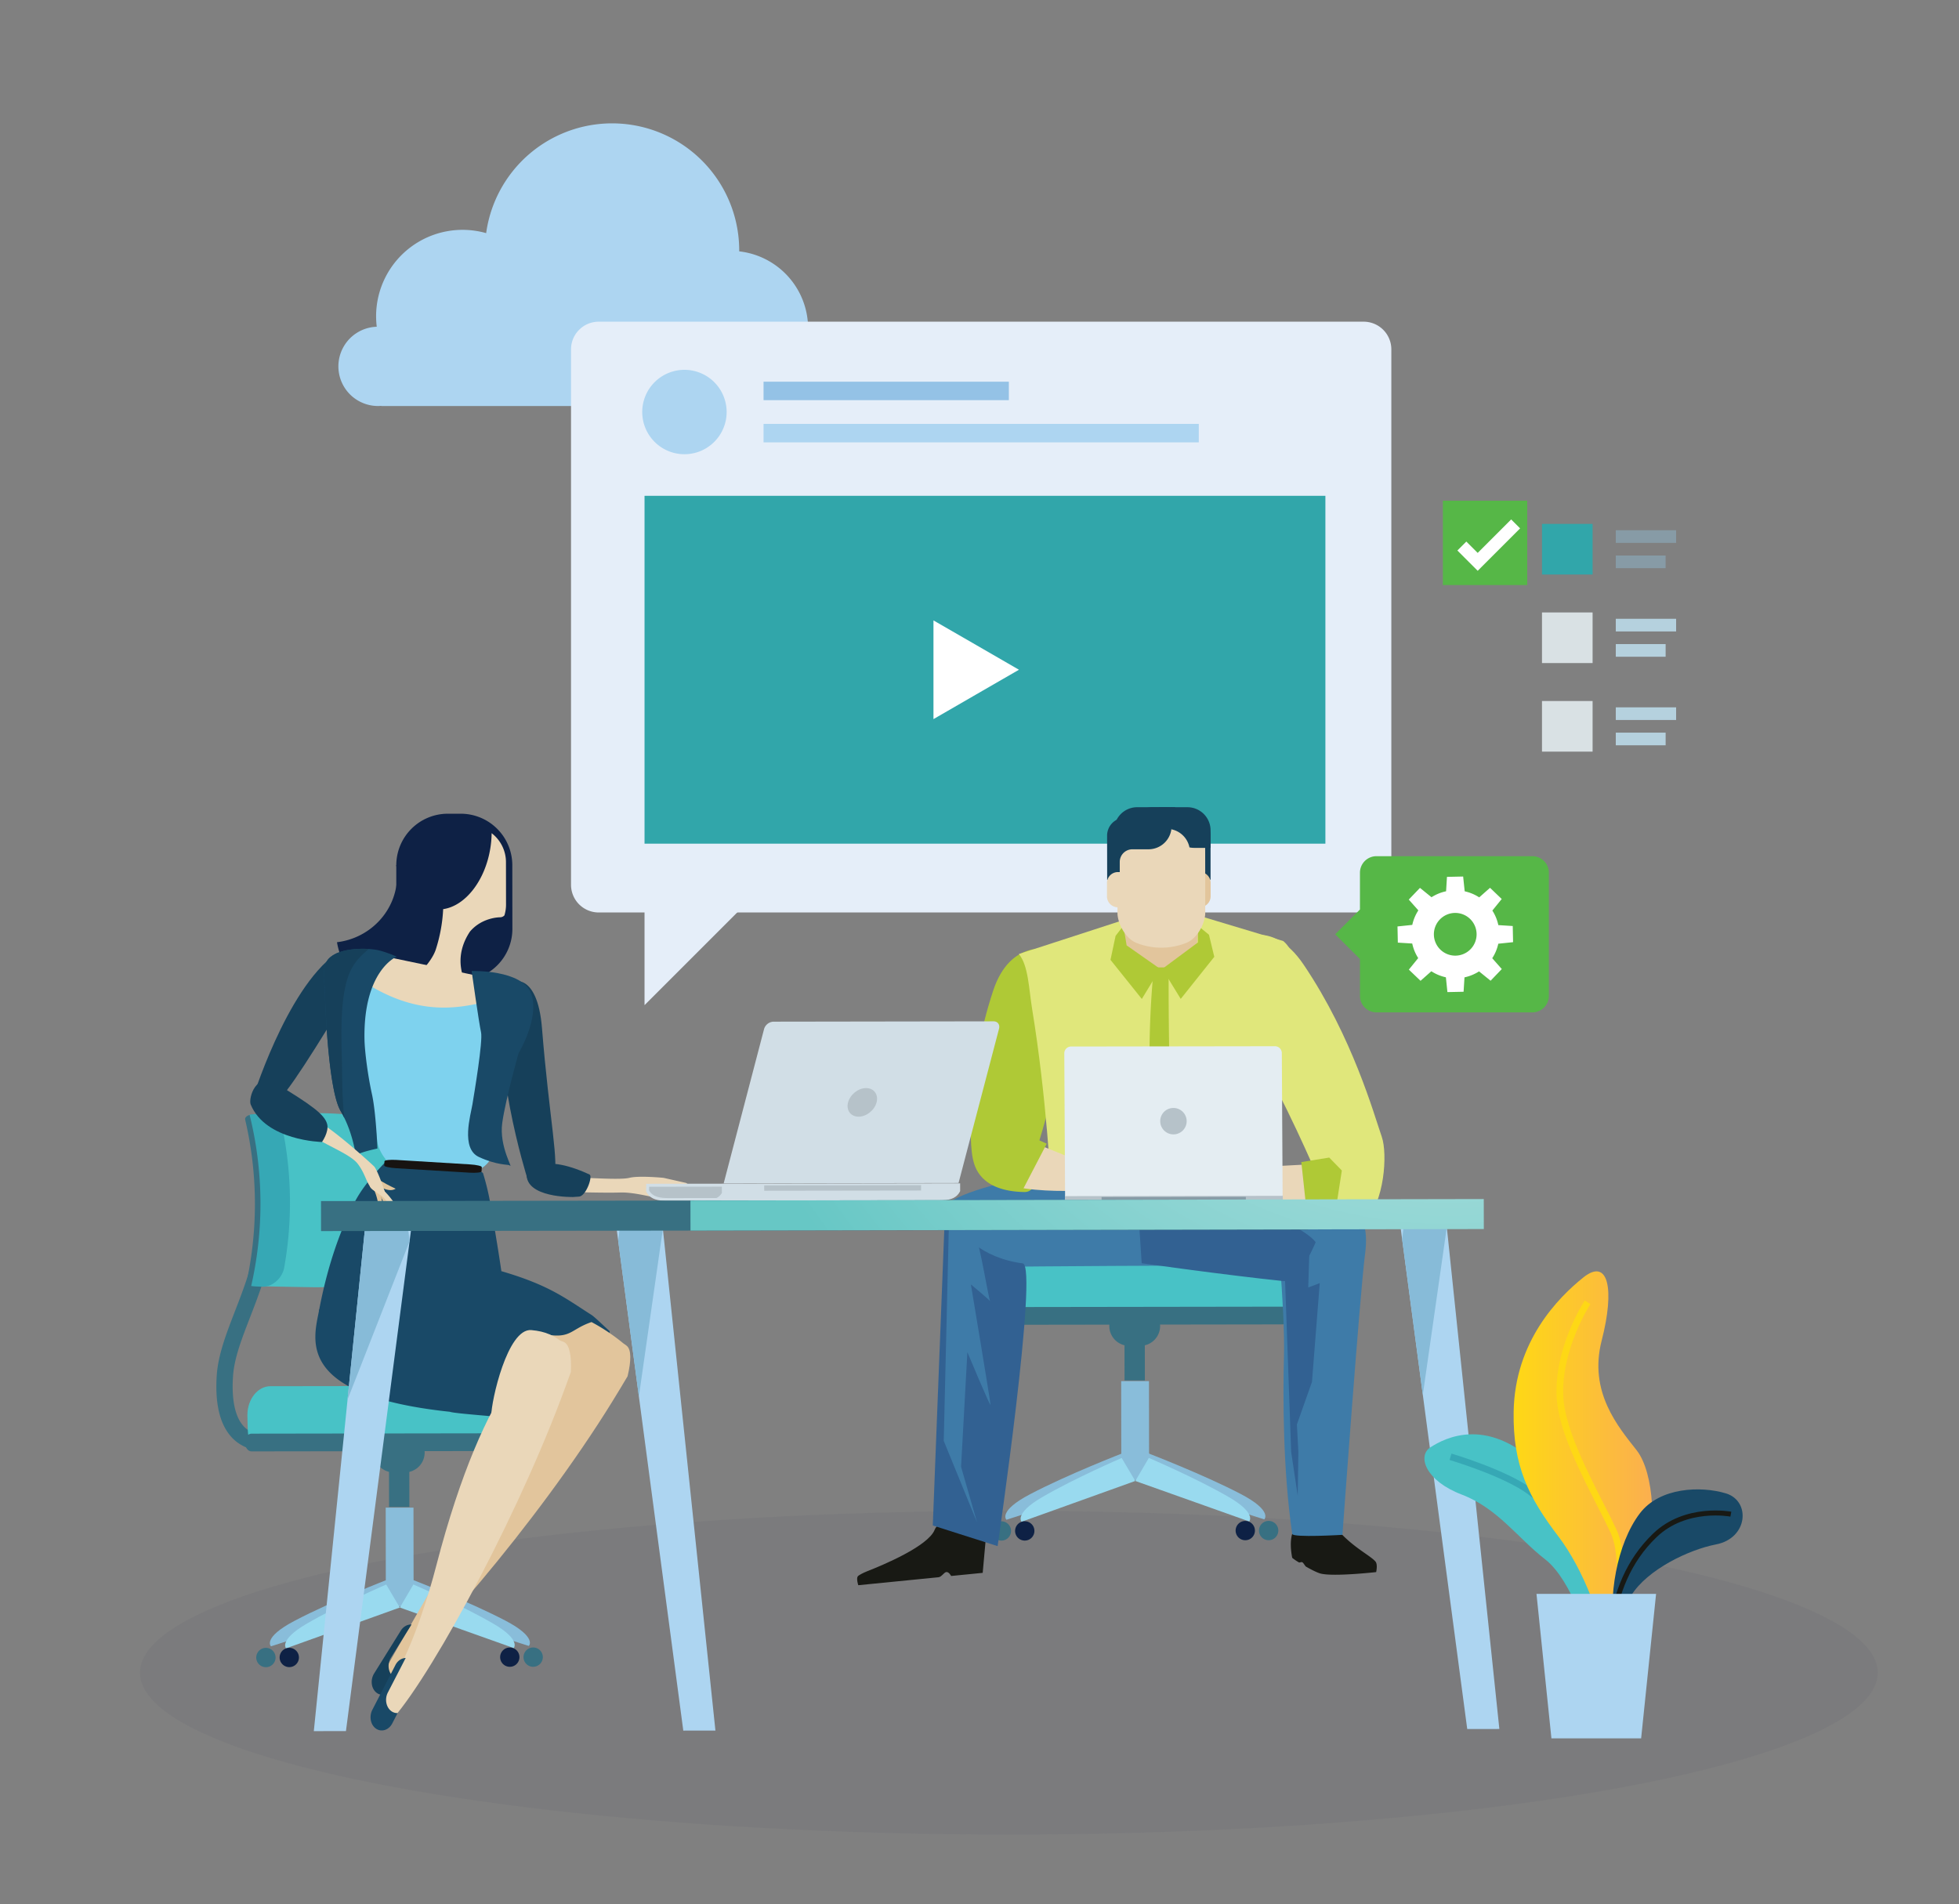 <svg xmlns="http://www.w3.org/2000/svg" xmlns:xlink="http://www.w3.org/1999/xlink" viewBox="0 0 1843.49 1792.16"><rect x="0" y="0" width="1843.49" height="1792.16" fill="#808080" stroke="none"/><defs><style>.cls-1{isolation:isolate;}.cls-2{fill:#404463;opacity:0.07;mix-blend-mode:multiply;}.cls-3{fill:#add5f1;}.cls-4{fill:#e5eef9;}.cls-5{fill:#94c2e6;}.cls-6{fill:#31a6aa;}.cls-7{fill:#fff;}.cls-8{fill:#89bdda;}.cls-9{fill:#99daef;}.cls-10{fill:#0e2145;}.cls-11{fill:#387082;}.cls-12{fill:#48c2c6;}.cls-13{fill:#3e7ba8;}.cls-14{fill:#afc936;}.cls-15{fill:#e0e77b;}.cls-16{fill:#e2c59c;}.cls-17{fill:#16405a;}.cls-18{fill:#ead7b9;}.cls-19{fill:#181914;}.cls-20{fill:#326192;}.cls-21{fill:#b6c2c9;}.cls-22{fill:#879ba6;}.cls-23{fill:#e4edf2;}.cls-24{fill:#36a8b5;}.cls-25{fill:#194967;}.cls-26{fill:#7ed2ee;}.cls-27{fill:#171311;}.cls-28{fill:#d1dee6;}.cls-29{fill:#87bbd8;}.cls-30{fill:url(#New_Gradient_Swatch_83);}.cls-31,.cls-32,.cls-36,.cls-37,.cls-40{fill:none;}.cls-31{stroke:#879ba6;}.cls-31,.cls-37,.cls-40{stroke-miterlimit:10;}.cls-31,.cls-32,.cls-36{stroke-width:11.91px;}.cls-32{stroke:#b5d1de;}.cls-33{fill:url(#linear-gradient);}.cls-34{fill:url(#linear-gradient-2);}.cls-35{fill:#56b747;}.cls-36{stroke:#fff;}.cls-37{stroke:#36a8b5;stroke-width:6.28px;}.cls-38{fill:url(#linear-gradient-3);}.cls-39{fill:#fed815;}.cls-40{stroke:#181914;stroke-width:4.69px;}</style><radialGradient id="New_Gradient_Swatch_83" cx="-8665.76" cy="741.86" r="734.74" gradientTransform="matrix(-1, 0, 0, 1, -7304.13, -16.29)" gradientUnits="userSpaceOnUse"><stop offset="0" stop-color="#d1ecea"/><stop offset="1" stop-color="#67c7c5"/></radialGradient><linearGradient id="linear-gradient" x1="1451.07" y1="600.2" x2="1498.69" y2="600.2" gradientUnits="userSpaceOnUse"><stop offset="0" stop-color="#d9e1e4"/><stop offset="1" stop-color="#d9e1e4"/></linearGradient><linearGradient id="linear-gradient-2" x1="1451.07" y1="683.55" x2="1498.69" y2="683.55" xlink:href="#linear-gradient"/><linearGradient id="linear-gradient-3" x1="-19465.53" y1="1380.69" x2="-19335.05" y2="1380.69" gradientTransform="matrix(-1, 0, 0, 1, -17910.7, 0)" gradientUnits="userSpaceOnUse"><stop offset="0" stop-color="#fbaf4f"/><stop offset="1" stop-color="#fed815"/></linearGradient></defs><g class="cls-1"><g id="Layer_1" data-name="Layer 1"><ellipse class="cls-2" cx="949.38" cy="1574.21" rx="817.64" ry="152.32"/><path class="cls-3" d="M354.53,307.5a83.22,83.22,0,0,1-.61-9.66A81.36,81.36,0,0,1,457.49,219.4a119.63,119.63,0,0,1,238.14,16.36c0,.27,0,.54,0,.8a73,73,0,0,1-8.34,145.54H358.88l-.06-.16c-1.05.08-2.08.16-3.15.16a37.31,37.31,0,0,1-1.14-74.6Z"/><polygon class="cls-4" points="606.53 742.99 606.53 945.95 782.43 770.05 606.53 742.99"/><path class="cls-4" d="M1309.3,832.67a26.08,26.08,0,0,1-26.08,26.07H563.41a26.06,26.06,0,0,1-26.06-26.07V328.8a26.06,26.06,0,0,1,26.06-26.06h719.81a26.07,26.07,0,0,1,26.08,26.06Z"/><path class="cls-3" d="M683.79,387.76a39.71,39.71,0,1,1-39.72-39.71A39.71,39.71,0,0,1,683.79,387.76Z"/><rect class="cls-3" x="718.53" y="398.93" width="409.57" height="17.37"/><rect class="cls-5" x="718.53" y="359.21" width="230.84" height="17.38"/><rect class="cls-6" x="606.53" y="466.62" width="640.71" height="327.36"/><polygon class="cls-7" points="958.87 630.3 918.67 653.51 878.43 676.76 878.43 630.3 878.43 583.87 918.67 607.07 958.87 630.3"/><path class="cls-8" d="M1057.21,1367.32l14.93,22.69-125.05,40.26s-8.37-8,22.3-24.08C1005.11,1387.44,1057.21,1367.32,1057.21,1367.32Z"/><path class="cls-8" d="M1079.43,1367.28,1064.57,1390l125.17,39.89s8.34-8-22.38-24C1131.59,1387.25,1079.43,1367.28,1079.43,1367.28Z"/><rect class="cls-8" x="1055.22" y="1299.72" width="26.14" height="93.08" transform="translate(-1.96 1.56) rotate(-0.08)"/><path class="cls-9" d="M1055.54,1372.1l12.79,21.66-107,38.4s-7.16-7.61,19.09-23C1011,1391.29,1055.54,1372.1,1055.54,1372.1Z"/><path class="cls-9" d="M1081.11,1372.07l-12.72,21.69,107.17,38.09s7.13-7.64-19.16-22.92C1125.77,1391.13,1081.11,1372.07,1081.11,1372.07Z"/><path class="cls-10" d="M973.42,1440.75a9.09,9.09,0,1,1-9.09-9.07A9.07,9.07,0,0,1,973.42,1440.75Z"/><path class="cls-10" d="M1180.93,1440.45a9.08,9.08,0,1,1-9.09-9.08A9.07,9.07,0,0,1,1180.93,1440.45Z"/><path class="cls-11" d="M951.43,1440.78a9.09,9.09,0,1,1-9.1-9.07A9.08,9.08,0,0,1,951.43,1440.78Z"/><path class="cls-11" d="M1202.93,1440.42a9.09,9.09,0,1,1-9.1-9.08A9.08,9.08,0,0,1,1202.93,1440.42Z"/><rect class="cls-11" x="1058.3" y="1265.61" width="19.12" height="33.47" transform="translate(-1.65 1.38) rotate(-0.07)"/><path class="cls-11" d="M1091.71,1247.89a18.64,18.64,0,0,1-18.61,18.68h-10.52A18.66,18.66,0,0,1,1043.9,1248h0a18.65,18.65,0,0,1,18.63-18.67l10.51,0a18.64,18.64,0,0,1,18.67,18.62Z"/><path class="cls-12" d="M1209.92,1230.66c.45-2.19.7-16,.69-18.32,0-15.06-9.77-27.25-21.78-27.23l-242.23.36c-12,0-21.71,12.23-21.69,27.28,0,2.37.29,16.13.74,18.33Z"/><path class="cls-11" d="M922.71,1238.47c0,4.61,2.7,8.33,6,8.33l278.14-.41c3.33,0,6-3.74,6-8.34h0c0-4.61-2.71-8.35-6-8.34l-278.14.4c-3.33,0-6,3.75-6,8.36Z"/><path class="cls-13" d="M1126.4,1191s-145.86.52-202.15,1.46c-39,.64-42.58-54.89-27.23-63.26,46.61-25.46,192.13-38.72,192.13-38.72l99.12,90.76S1182.72,1181.1,1126.4,1191Z"/><path class="cls-14" d="M988.44,893.57s-37.5-10.43-53.76,38.56c-24.93,75.19-22.62,144.1-19.11,158.79,1.61,6.76,6.47,30.09,48.37,30.93,17,.34,10.14-36.06,10.14-36.06s10.85-30.93,22.37-83.26S988.44,893.57,988.44,893.57Z"/><path class="cls-15" d="M958.78,897.84l96.13-31.24,72.79-5,79.8,24s26.13,18,2,75.81-14.7,148.43-14.7,148.43L989,1116.76s-4-83.74-17.78-167.49C968.18,930.57,967.77,908.57,958.78,897.84Z"/><path class="cls-14" d="M1100.25,1112.55l-10.48,0A871.57,871.57,0,0,1,1091,867.68l9.48,5.64C1098,955.73,1102.64,1038.13,1100.25,1112.55Z"/><path class="cls-16" d="M1059,889.25c1.44,11.14,10.53,20.76,20.09,21.2l27.18-.05c9.56-.46,18.63-10.11,20-21.25q3.29-27.49,6.59-55c1.48-11-5.09-33.06-19.56-39.56a52,52,0,0,0-41.62,0c-14.46,6.54-21,28.64-19.47,39.63Q1055.67,861.76,1059,889.25Z"/><polygon class="cls-14" points="1093.81 911.8 1111.11 940.08 1142.69 900.47 1137.68 879.68 1127.4 871.26 1127.29 886.93 1093.81 911.8"/><polygon class="cls-14" points="1091.71 911.8 1074.5 940.13 1045.01 903.33 1049.81 880.73 1057.17 871.2 1060.19 889.69 1091.71 911.8"/><path class="cls-17" d="M1096.62,759.69a21.7,21.7,0,0,1,18.21,9.81h7.46a16.86,16.86,0,0,1,16.89,16.83l0,41.63-11.86,0,0-16.92a11.87,11.87,0,0,0-11.87-11.85h-3.21a21.75,21.75,0,0,1-21.78-21.72l0-17.79Z"/><path class="cls-16" d="M1117.76,843.5a10.31,10.31,0,0,0,10.34,10.3h.85a10.32,10.32,0,0,0,10.31-10.34l0-12.53a10.33,10.33,0,0,0-10.34-10.3h-.85a10.35,10.35,0,0,0-9.44,6.16"/><path class="cls-17" d="M1105.88,776.22l0-16.55H1099l-18,0h-10.88a21.75,21.75,0,0,0-21.72,21.79l0,16.53h6.84l18,0h10.88A21.74,21.74,0,0,0,1105.88,776.22Z"/><path class="cls-18" d="M1051.6,859.42c.05,8.64,6.67,23.27,17.64,27.89a63.29,63.29,0,0,0,47.38-.07c11-4.65,17.52-19.29,17.56-28q0-36.81-.1-73.64c0-8.71-8.65-16-19.37-16.2l-43.91.06c-10.7.22-19.39,7.54-19.31,16.25Q1051.53,822.57,1051.6,859.42Z"/><path class="cls-17" d="M1084.29,759.71a21.7,21.7,0,0,0-18.18,9.86h-7.47a16.85,16.85,0,0,0-16.82,16.88l.06,41.63h11.85l0-16.93a11.87,11.87,0,0,1,11.85-11.87h-4l19.2,0a21.75,21.75,0,0,0,21.72-21.79l0-17.79Z"/><path class="cls-18" d="M1063.22,831a10.32,10.32,0,0,0-10.34-10.29H1052a10.31,10.31,0,0,0-10.3,10.31l0,12.54a10.33,10.33,0,0,0,10.33,10.31h.86a10.33,10.33,0,0,0,9.44-6.17"/><path class="cls-17" d="M1102.44,780.5a21.65,21.65,0,0,1-.44-4.28l0-16.54h6.84l8.56,0a21.76,21.76,0,0,1,21.79,21.73l0,16.53h-15.41a21.16,21.16,0,0,1-4.46-.46A21.76,21.76,0,0,0,1102.44,780.5Z"/><path class="cls-19" d="M1294.4,1469.63c2.25,2.72.62,9.88.62,9.88s-39.25,4.42-51.89,1.48c-3.29-.77-8.83-3.58-14.07-6.57-.88-.51-2.44-3.52-3.29-4-1.58-.94-2.4.63-3.76-.22a44.88,44.88,0,0,1-6-4.14c-3.48-18,1.1-25.26,1.1-25.26s33.42-11.16,39.69-3.42C1271.57,1455.57,1289.48,1463.68,1294.4,1469.63Z"/><path class="cls-19" d="M927.43,1450.56l-2.67,29.67-29.7,2.94s-2.06-4-4.56-3.7c-2.12.22-4.44,4.61-7.32,4.89-6.25.63-13.17,1.31-15.95,1.58l-59.57,5.92s-1.95-6-.53-8.25c.74-1.17,5.52-3.55,8.74-4.82,14.91-5.82,57.46-23.64,63.64-39C887,1421,927.43,1450.56,927.43,1450.56Z"/><path class="cls-18" d="M971.79,1075l100.45,40.86s-71.2,10.26-115.74,1.25C926.39,1111.05,970.41,1073.74,971.79,1075Z"/><path class="cls-13" d="M1199.76,1137.17s9.79,91.66,8.48,140.12c-1,36.56-1,106.62,7.8,166.32.54,3.66,47.24.84,47.24.84s16.42-227.29,21.34-264.73S1275,1115.3,1199.76,1137.17Z"/><path class="cls-20" d="M906.09,1159.7s15.09,23.74,56.36,29.3c14.92,2-23.66,266.07-23.66,266.07l-61-19.43,11.35-292Z"/><path class="cls-20" d="M1074.37,1188.84s79.74,11.25,133,16.76c19.51,2,36.32-52.63,38.58-55,14.23-14.94,28.28-13.08,27.79-13.61-11.55-12.44-71.26-23.92-133.68-38.46s-71.91-5.31-71.91-5.31Z"/><path class="cls-13" d="M1140,1098.53c62.42,14.54,122.13,26,133.68,38.46.49.53-13.56-1.33-27.79,13.61-.62.65-4.18,18.16-6.74,24.44,10.14-18.33-136.56-69.82-168.26-83.15C1076.83,1090,1094.07,1087.82,1140,1098.53Z"/><polygon class="cls-20" points="1208.68 1187.96 1215.03 1366.34 1221.2 1407.71 1221.82 1366.33 1220.43 1340.55 1234.61 1300.52 1241.93 1207.58 1231.09 1211.67 1232.38 1170.97 1208.68 1187.96"/><path class="cls-13" d="M908.12,1137.52l-14.92,4.1L888.09,1356l31.31,76.6-15-52.21,5.94-107.86s21.78,52.2,21.78,49.49-18.48-113.25-18.48-113.25S934,1225.68,932,1225,919.66,1147.69,908.12,1137.52Z"/><path class="cls-15" d="M1163.43,886.56s32-25.16,63.42,21.4c46.05,68.23,66.11,140.83,73.44,161.85,5.61,16.11,2.6,61.7-16.16,80.52-4.52,4.52-31.65,1-31.65,1l-17.83-12.3,7.44-14.35.38-11.32s-22.85-54.9-50.9-106.81S1163.43,886.56,1163.43,886.56Z"/><path class="cls-18" d="M1242.08,1095.24,1138,1100.82s100.3,45.83,103.59,37.91C1260.33,1093.79,1242.08,1095.24,1242.08,1095.24Z"/><path class="cls-18" d="M1184.82,1092.12c-6.08-2.91-5.54-3-5.54-3s-5.55,6.61-13.59,7.85c-4,.63-16.9.81-16.9.81l-19.16.5-8.9-.5s-5-.64-6.35.21c-3.86,2.49-.55,4.49-.55,4.49l34.35,4.82-33,4.13s-4.14,1.23-4.34,3.47,1.21,2,1.21,2l38.33,4-16.8,4s-4,1.29-4.32,3.47c-.33,2.39-.49,3-.49,3l35.26-3.5S1190.9,1095.05,1184.82,1092.12Z"/><path class="cls-18" d="M1146.79,1113.41l-23.06,4.24s-5.26.38-7.6,2.08a3.08,3.08,0,0,0-1.1,4.3l35.36-3Z"/><path class="cls-21" d="M1002.17,1131.77a2,2,0,0,0-.11-.21l.1-6.56,205-.3v6.56a.28.28,0,0,1,0,.21l-.7,1.22c-3.48,5.69-9.74,6.72-16.91,6.73l-169.74.25c-7.17,0-13.43-1-16.94-6.68Z"/><rect class="cls-22" x="1036.74" y="1126.37" width="135.74" height="4.63" transform="translate(-1.67 1.64) rotate(-0.08)"/><path class="cls-23" d="M1002.28,1125.7l-.74-134.39a6.37,6.37,0,0,1,6.38-6.42l191.87-.28a6.44,6.44,0,0,1,6.45,6.4l.76,134.39Z"/><path class="cls-21" d="M1091.83,1055.17a12.43,12.43,0,1,0,12.35-12.45A12.35,12.35,0,0,0,1091.83,1055.17Z"/><polygon class="cls-14" points="1255.65 1147.19 1262.72 1101.57 1250.86 1089.4 1224.59 1093.64 1230.03 1144.12 1255.65 1147.19"/><polygon class="cls-14" points="936.59 1114.92 933.84 1098.15 967.03 1068.26 985.02 1076.34 961.57 1121.4 936.59 1114.92"/><path class="cls-11" d="M247.65,1365.23a39.93,39.93,0,0,1-26.49-9.53c-13.31-11.55-19.1-32.11-17.21-61.12,1.28-19.59,9-39.41,17.08-60.42,13.69-35.32,29.19-75.35,21-128.26l15.12-2.35c8.84,57-8.16,100.86-21.82,136.14-8,20.73-15,38.64-16.08,55.88-1.54,23.52,2.55,40.28,11.83,48.45,8.78,7.76,19.76,5.74,20.23,5.65l3.09,15A35.37,35.37,0,0,1,247.65,1365.23Z"/><path class="cls-8" d="M365.1,1486.42l14.94,22.7L255,1549.37s-8.37-8,22.31-24.07C313,1506.55,365.1,1486.42,365.1,1486.42Z"/><path class="cls-8" d="M387.32,1486.4l-14.86,22.73L497.63,1549s8.35-8-22.37-24C439.48,1506.36,387.32,1486.4,387.32,1486.4Z"/><rect class="cls-8" x="363.11" y="1418.83" width="26.14" height="93.08" transform="translate(-2.13 0.55) rotate(-0.08)"/><path class="cls-9" d="M363.44,1491.21l12.78,21.66-107,38.4s-7.17-7.61,19.08-23C318.84,1510.41,363.44,1491.21,363.44,1491.21Z"/><path class="cls-9" d="M389,1491.18l-12.71,21.69L483.45,1551s7.13-7.64-19.16-22.92C433.66,1510.24,389,1491.18,389,1491.18Z"/><path class="cls-10" d="M281.31,1559.86a9.08,9.08,0,1,1-9.09-9.08A9.08,9.08,0,0,1,281.31,1559.86Z"/><path class="cls-10" d="M488.82,1559.56a9.08,9.08,0,1,1-9.09-9.08A9.09,9.09,0,0,1,488.82,1559.56Z"/><path class="cls-11" d="M259.32,1559.89a9.09,9.09,0,1,1-9.1-9.07A9.08,9.08,0,0,1,259.32,1559.89Z"/><path class="cls-11" d="M510.82,1559.53a9.09,9.09,0,1,1-9.1-9.08A9.08,9.08,0,0,1,510.82,1559.53Z"/><rect class="cls-11" x="366.19" y="1384.72" width="19.12" height="33.47" transform="translate(-2.3 0.62) rotate(-0.09)"/><path class="cls-11" d="M399.61,1367A18.64,18.64,0,0,1,381,1385.67l-10.52,0a18.66,18.66,0,0,1-18.68-18.62h0a18.64,18.64,0,0,1,18.63-18.67l10.52,0A18.64,18.64,0,0,1,399.61,1367Z"/><path class="cls-12" d="M517.81,1349.77c.45-2.19.7-16,.7-18.32,0-15.06-9.78-27.25-21.78-27.23l-242.23.35c-12,0-21.72,12.24-21.7,27.29,0,2.37.29,16.13.74,18.33Z"/><path class="cls-11" d="M230.6,1357.58c0,4.6,2.71,8.33,6,8.33l278.14-.41c3.33,0,6-3.74,6-8.34h0c0-4.61-2.71-8.34-6-8.34l-278.14.4c-3.32,0-6,3.75-6,8.36Z"/><path class="cls-12" d="M244,1210.31c6,.44,43.95,1,50.49,1.11,41.56.45,77.35-7.41,79.32-17.65a354.69,354.69,0,0,0,.9-128.71c-1.79-10.23-38.14-18-80.58-17.4-6.67.09-45.42.82-51.51,1.28A348.13,348.13,0,0,1,244,1210.31Z"/><path class="cls-11" d="M238,1048.94c-4.65.06-7.89,2.27-7.25,4.94a347.49,347.49,0,0,1,1.52,151.54c-.57,2.68,2.65,4.88,7.2,4.92h0c4.56.05,8.77-2.08,9.34-4.76a348.39,348.39,0,0,0-1.22-151.91c-.63-2.68-4.92-4.79-9.59-4.73Z"/><path class="cls-24" d="M236.38,1210.24c1.24.4,9.47.7,10.9.71,9,.1,18.37-7.91,20.16-18a349.19,349.19,0,0,0-.76-126.77c-1.91-10.06-11.48-18-20.71-17.9-1.46,0-9.84.35-11.11.74A347.77,347.77,0,0,1,236.38,1210.24Z"/><path class="cls-18" d="M667.17,1133.71,656.73,1121l-11-7.72-21.3-4.8s-23.17-2.29-32.22,0-43.74-.62-48.12,0-7.09,13.3-7.09,13.3,31.87,1,46.58.5,35.89,6.15,41.65,6.18a64.12,64.12,0,0,0,12-1.11c3.62-.68,3.59-1.83.53-2.38-4.78-.83-11.4-2-13.88-2.12-4.08-.27-1.6-4.68-1.6-4.68s21.28,1.69,26.61,4.45,7,5.19,9.14,7.11A18.33,18.33,0,0,0,667.17,1133.71Z"/><path class="cls-10" d="M482.17,874.1a48.53,48.53,0,0,1-48.46,48.6l-12.17-23c-26.8,0-48.58-40.31-48.62-67.11l0-18.2a48.52,48.52,0,0,1,48.45-48.59l12.13,0a48.53,48.53,0,0,1,48.6,48.45Z"/><path class="cls-10" d="M380.69,813.62a67.46,67.46,0,0,0-7.84.52,60.18,60.18,0,0,1,.87,9.83c0,32.28-24.67,58.91-56.59,62.75C322,916.93,348.66,940,380.87,940c35.64,0,64.49-28.38,64.44-63.27S416.32,813.57,380.69,813.62Z"/><path class="cls-18" d="M462.64,784.12a96.2,96.2,0,0,1-1.14,13.67c-4.86,31.17-23.76,54.86-44.46,57.8a147.32,147.32,0,0,1-6.82,37.6c-3.84,12.3-18.22,25.3-18.22,25.3-3.48,21.77,70.63,53.61,68.87,50.1s-20.05-29.11-26-52.62c-4.19-16.37,1.14-29.9,7.37-39.24,11.56-13.64,28.36-13.46,28.36-13.46a5.61,5.61,0,0,0,4.08-1.8,34.67,34.67,0,0,0,1.51-10.15l-.06-40A34.32,34.32,0,0,0,462.64,784.12Z"/><path class="cls-25" d="M300.18,1233.54c-.06-.23-.13-.49-.18-.7.14-.18.27-.37.42-.55,6.78-35.38,17.28-69.87,33.36-101,11.36-22,34.27-42.86,44.38-53.4,26.11,14.19,51.88,7.55,76.3,26a226.4,226.4,0,0,1,7.63,32.83c3.73,21.29,7,41.09,9.72,59.59,45,13.13,60.12,25.43,84.41,40.92,3.08,1.69,14.24,12.87,17.49,15.5-1.8,34-6.47,57.24-23.12,84.48-3,4.83-35.85,2.87-65.07-1.87-13.49-2.18-57.45-4.89-62.11-6.69C277.82,1313.22,295,1260.82,300.18,1233.54Z"/><path class="cls-16" d="M576.57,1318.4q7.21-11.69,14-23.17c3.56-14.89,3.54-25-.75-28.66-16.25-14-79.62,18.86-158.19,183.71-3.94,8.27-81.59,140.82-78.57,139C390.39,1566.24,505.48,1433.79,576.57,1318.4Z"/><path class="cls-17" d="M352.08,1574.89l25.05-40.24c2.47-4,6.37-6,10.14-5.8l-19.29,31c-3.74,6-2.81,14.07,2.08,18a9.38,9.38,0,0,0,5.46,2.09l-5.75,9.25c-3.74,6-10.72,7.66-15.61,3.71S348.35,1580.9,352.08,1574.89Z"/><path class="cls-18" d="M445.17,1041.67l45.76-71.06c13.61-21.12,5.52-42.42-18-47.35L340.15,895.44c-14.75-1.83-38.35,19.33-33,44.41l28.26,82Z"/><path class="cls-17" d="M476.82,930.39c-17.65,60.81,19.28,178.14,19.28,178.14s20,10.3,24.69.15c5.93-12.86-3.79-54.07-10.77-141.2C505.71,913.54,479.79,920.2,476.82,930.39Z"/><path class="cls-17" d="M315.86,897.84c-47,33.79-79,138.72-79,138.72s6.68,11.46,15.94,6.79c11.73-5.93,30-33.83,70.68-100.3C348.64,901.9,323.72,892.19,315.86,897.84Z"/><path class="cls-26" d="M354.84,1072.27c.18,9.5,10.09,24.83,17.3,24.68l76.69,3.82c7.21-.15,17.83-13.55,17.65-23.06l-.71-32c-.19-9.49-6.19-17.07-13.4-16.91l-90.54-21.43c-7.21.15-12.92,8-12.73,17.48Z"/><path class="cls-27" d="M453.17,1102.4c-.06,1-5.08,1.6-11.21,1.22l-69.39-4.21c-6.13-.37-11.05-1.53-11-2.57l.23-4c.06-1,5.08-1.59,11.21-1.22l69.38,4.22c6.14.37,11.06,1.52,11,2.57Z"/><path class="cls-26" d="M330.14,931.59a54.34,54.34,0,0,1,4.9-12.54c64.54,45.62,110.13,26.15,143,18.34.31,2,.54,4,.68,6,1.24,22.73-.34,45.49.64,68.21.91,18.06-24.53,33.93-36.73,34.45-45.54,2-55.9-.67-99.73-12.43-11.75-3.17-33.57-22.27-29.06-38.89Q322.17,963.25,330.14,931.59Z"/><path class="cls-25" d="M443.82,913.83s47.64-1.54,56,21.26S488,991.17,488,991.17s-12,42.32-15.33,65.28,11.33,44.71,6.81,40.24c-.91-.9-11.69.15-28.87-7.87s-7.72-39.32-6.05-49.42,10-59.71,8.11-67.94S443.82,913.83,443.82,913.83Z"/><path class="cls-25" d="M305.52,928.47s-3.7-19.05,4.16-26.64c11.54-11.15,39.44-9.68,48.46-7.05a111.83,111.83,0,0,1,15.14,5.53S341.75,913.09,343,978.39c.23,11.16,3.15,33.88,7,51.25s5.17,51.26,5.17,51.26-18.84,3.91-19.7,6.67-2.06-20.14-14.94-42S305.52,928.47,305.52,928.47Z"/><path class="cls-17" d="M347.07,893.12c-17.54,14.63-28.16,27.15-25.37,103.06.45,12.3-.14,34.91,2.32,55.94-1-2.17-2.2-4.35-3.48-6.52-12.87-21.83-15-117.13-15-117.13s-3.7-19.05,4.16-26.64C318,893.75,334.93,892.31,347.07,893.12Z"/><path class="cls-16" d="M556.65,1244.21a182.33,182.33,0,0,1,32.17,21.89c-17.55,8.52-25.9,29.59-46.39,37.37-13-7-44.67-51-34.71-48.81C537.81,1261.41,535.32,1251.43,556.65,1244.21Z"/><path class="cls-18" d="M500,1251.76c13.39,1.19,22,5.11,31.61,13.46-17.55,8.51-25.9,29.58-46.39,37.37-15.21,10.35-22.93,40-22.94,29.77C462.21,1318.8,477.51,1249.78,500,1251.76Z"/><path class="cls-18" d="M527.86,1316.56q4.85-12.81,9.35-25.39c.67-15.3-1.26-25.19-6.18-28-18.6-10.61-74.6,33.62-120.5,210.36-1.34,5.15-13.89,54.58-33.35,93.8-3.87,7.78-8.5,6.26-10.67,12.63-6.68,19.78-3.67,44.43-2.84,43.67C396,1594,479.91,1443.34,527.86,1316.56Z"/><path class="cls-25" d="M350.41,1609.08l21.72-42.15c2.14-4.15,5.87-6.48,9.63-6.59L365,1592.8c-3.24,6.27-1.65,14.23,3.53,17.77a9.37,9.37,0,0,0,5.63,1.63l-5,9.68c-3.25,6.28-10.07,8.51-15.27,5S347.18,1615.37,350.41,1609.08Z"/><path class="cls-16" d="M347.63,1110.87S356,1117,357.68,1122c1.16,3.44,3.88,20.53,3.88,20.53a20.29,20.29,0,0,1-6-11.09C354,1121.37,347.63,1110.87,347.63,1110.87Z"/><path class="cls-16" d="M353.23,1121.3c5.63,3.31,8.43,10.33,9.73,19.39,1.25,8.59,6.18,11.26,6.18,11.26s-.21-5.62-3.54-18.76c-.94-3.67-2.06-7.39-3.24-11C358.42,1110.45,338.76,1112.78,353.23,1121.3Z"/><path class="cls-16" d="M349.2,1099.05c1.88,4.17,6.69,10.81,9.14,12.29,7.41,4.49,14.12,7.31,14,7.38-8.25,4.94-18.67-5.43-24.39-6.88S344.31,1088.26,349.2,1099.05Z"/><path class="cls-18" d="M298.49,1071.89c14.84,8.65,32.2,15.52,38.22,23.48,8.58,11.32,8,20.93,16.52,25.93a25.57,25.57,0,0,1,2.58,1.94c2.28,1.77,5.16,3.35,6,4.19s3.37,4,2.91,2.42c-4.15-14.21-10.18-29.69-12.74-32.19-5.27-5.14-35.63-32.27-49-40C287.94,1048.9,278.48,1060.22,298.49,1071.89Z"/><path class="cls-18" d="M353.88,1120s1.82-3,4.26-1.73c4,2.13,9.64,9.31,11.53,12,2.11,2.94,9.76,18.47,9.76,18.47a20.25,20.25,0,0,1-9-8.83C365.94,1130.76,353.88,1120,353.88,1120Z"/><path class="cls-18" d="M282.39,1040.38a149.3,149.3,0,0,0-6.25,17.2c39.05,22.35,73.17,39.53,73.17,39.53Z"/><path class="cls-17" d="M235.92,1039.48C250,1073.73,303,1074.74,303,1074.74s6.62-9.32,4.92-16.62c-2.18-9.24-15.47-18.55-47.38-38C240.77,1008,233.58,1033.75,235.92,1039.48Z"/><path class="cls-17" d="M554.9,1105.41c3.07,1.94-3.69,21.1-10.5,20.76l-5.24.35s-45.21,1-43.55-22.28C495.61,1104.24,506.5,1082.9,554.9,1105.41Z"/><path class="cls-28" d="M608.13,1121.45c0-.08-.09-.16-.12-.23l.11-7.13,295.41-.44v7.13s.05.16,0,.23l-.75,1.33c-3.79,6.19-10.59,7.32-18.39,7.33l-257.09.37c-7.8,0-14.61-1.08-18.42-7.27Z"/><path class="cls-21" d="M679.32,1122.55a.25.25,0,0,1,0,.2l-.72,1.07a12.16,12.16,0,0,1-4.32,3.64l-44.92.06c-7.51,0-14.06-.87-17.72-5.87l-.71-1.08c0-.07-.09-.12-.13-.18l.07-3.52,68.45-.1Z"/><rect class="cls-21" x="719.19" y="1115.46" width="147.61" height="5.04" transform="translate(-1.59 1.13) rotate(-0.08)"/><path class="cls-28" d="M681,1113.72,719,968.5a9.63,9.63,0,0,1,8.74-7l207.28-.31c3.82,0,6.11,3.09,5.11,6.94l-38.09,145.21Z"/><path class="cls-21" d="M798.05,1037.51c-1.95,7.4,2.49,13.4,9.89,13.4s15-6,16.95-13.45S822.41,1024,815,1024,800,1030.08,798.05,1037.51Z"/><polygon class="cls-3" points="1380.72 1627.21 1410.95 1627.16 1360.36 1144.06 1316.52 1144.13 1380.72 1627.21"/><polygon class="cls-29" points="1319.48 1166.39 1338.92 1312.69 1361.5 1154.97 1360.36 1144.06 1322.04 1144.12 1319.48 1166.39"/><polygon class="cls-3" points="643 1628.69 673.24 1628.64 622.65 1145.55 578.81 1145.61 643 1628.69"/><polygon class="cls-29" points="581.76 1167.88 601.21 1314.17 623.79 1156.45 622.65 1145.55 584.32 1145.6 581.76 1167.88"/><polygon class="cls-3" points="325.55 1629.15 295.31 1629.19 344.49 1145.95 388.33 1145.89 325.55 1629.15"/><polygon class="cls-29" points="385.44 1168.16 326.98 1317.36 343.39 1156.86 344.49 1145.95 382.81 1145.9 385.44 1168.16"/><rect class="cls-11" x="302.17" y="1129.65" width="928.81" height="28.24" transform="translate(-1.67 1.12) rotate(-0.08)"/><rect class="cls-30" x="649.85" y="1129.07" width="746.55" height="28.24" transform="translate(-2.29 2.05) rotate(-0.11)"/><line class="cls-31" x1="1520.52" y1="504.95" x2="1577.29" y2="504.95"/><line class="cls-31" x1="1520.52" y1="528.77" x2="1567.42" y2="528.77"/><rect class="cls-6" x="1451.07" y="493.05" width="47.62" height="47.63"/><line class="cls-32" x1="1520.52" y1="588.3" x2="1577.29" y2="588.3"/><line class="cls-32" x1="1520.52" y1="612.11" x2="1567.42" y2="612.11"/><rect class="cls-33" x="1451.07" y="576.39" width="47.62" height="47.63"/><line class="cls-32" x1="1520.52" y1="671.64" x2="1577.29" y2="671.64"/><line class="cls-32" x1="1520.52" y1="695.45" x2="1567.42" y2="695.45"/><rect class="cls-34" x="1451.07" y="659.73" width="47.62" height="47.63"/><rect class="cls-35" x="1357.81" y="471.21" width="79.38" height="79.38"/><polyline class="cls-36" points="1375.67 513.88 1390.56 528.77 1426.27 493.05"/><path class="cls-12" d="M1496.3,1546.12s-16.42-58.62-42.21-78.57-44.56-48.06-78.56-61-42.21-36.35-29.32-44.56,55.11-31.66,106.7,22.28,64.49,96.15,63.32,146.57S1498.65,1575.43,1496.3,1546.12Z"/><path class="cls-37" d="M1365,1371s51.59,15.25,75,32.83,66.83,66.84,69.18,114.91"/><path class="cls-38" d="M1510.37,1564.88s26.58-75,37.52-98.49,9.38-79.74-7.82-101.63-45.34-54.71-32.83-103.18,6.26-78.16-17.2-59.4-64.63,60.12-65.65,126.63c-.79,50.81,14.19,80.55,42.2,117.26C1489.27,1475.77,1511.93,1530.49,1510.37,1564.88Z"/><path class="cls-39" d="M1521.66,1547.49c.58-3.11,14.09-76.4-.23-107.43-3.27-7.07-7.63-15.65-12.26-24.73-15.09-29.66-35.77-70.29-37.89-98.48-3.39-45.31,25-89.07,25.3-89.5l-5.25-3.45c-1.21,1.86-29.86,46-26.31,93.42,2.22,29.44,22.37,69,38.56,100.86,4.59,9,8.93,17.55,12.15,24.51,13.49,29.24-.1,102.9-.23,103.64Z"/><path class="cls-25" d="M1614.73,1453.49c30.48-5.86,32.83-41,9.38-48.07s-62.15-5.86-80.91,18.76c-21.75,28.54-30.49,79.73-23.45,116.08s0-14.07,15.24-38.7S1589.58,1458.33,1614.73,1453.49Z"/><path class="cls-40" d="M1628.8,1425s-42.21-8.21-71.52,19.93c-25.38,24.37-36.36,54.72-41,86"/><polygon class="cls-3" points="1459.95 1636.01 1544.37 1636.01 1558.44 1500 1445.88 1500 1459.95 1636.01"/><path class="cls-35" d="M1457.53,821.3V937.23A15.54,15.54,0,0,1,1442,952.77H1295.31a15.54,15.54,0,0,1-15.54-15.54V902.55l-7.77-7.77-15.54-15.53L1272,863.71l7.77-7.77V821.3a15.54,15.54,0,0,1,15.54-15.54H1442A15.54,15.54,0,0,1,1457.53,821.3Z"/><path class="cls-7" d="M1423.86,886.68l-.32-15.2-13.55-.85a41.22,41.22,0,0,0-5.63-13.7l8.81-10.87-11-10.54-10.17,9a41.43,41.43,0,0,0-13.67-5.7l-1.46-13.91-15.22.32-.83,13.55a41.22,41.22,0,0,0-13.71,5.62l-10.87-8.8-10.53,11,9,10.17a41.31,41.31,0,0,0-5.71,13.66l-13.91,1.46.32,15.22,13.55.84a41.17,41.17,0,0,0,5.62,13.7l-8.8,10.87,11,10.53,10.17-9a41.09,41.09,0,0,0,13.68,5.7l1.44,13.92,15.22-.32.85-13.55a41.27,41.27,0,0,0,13.7-5.63l10.86,8.81,10.54-11-9-10.18a41.13,41.13,0,0,0,5.71-13.66Zm-54,12.68a20.1,20.1,0,1,1,19.67-20.51A20.08,20.08,0,0,1,1369.9,899.36Z"/></g></g></svg>